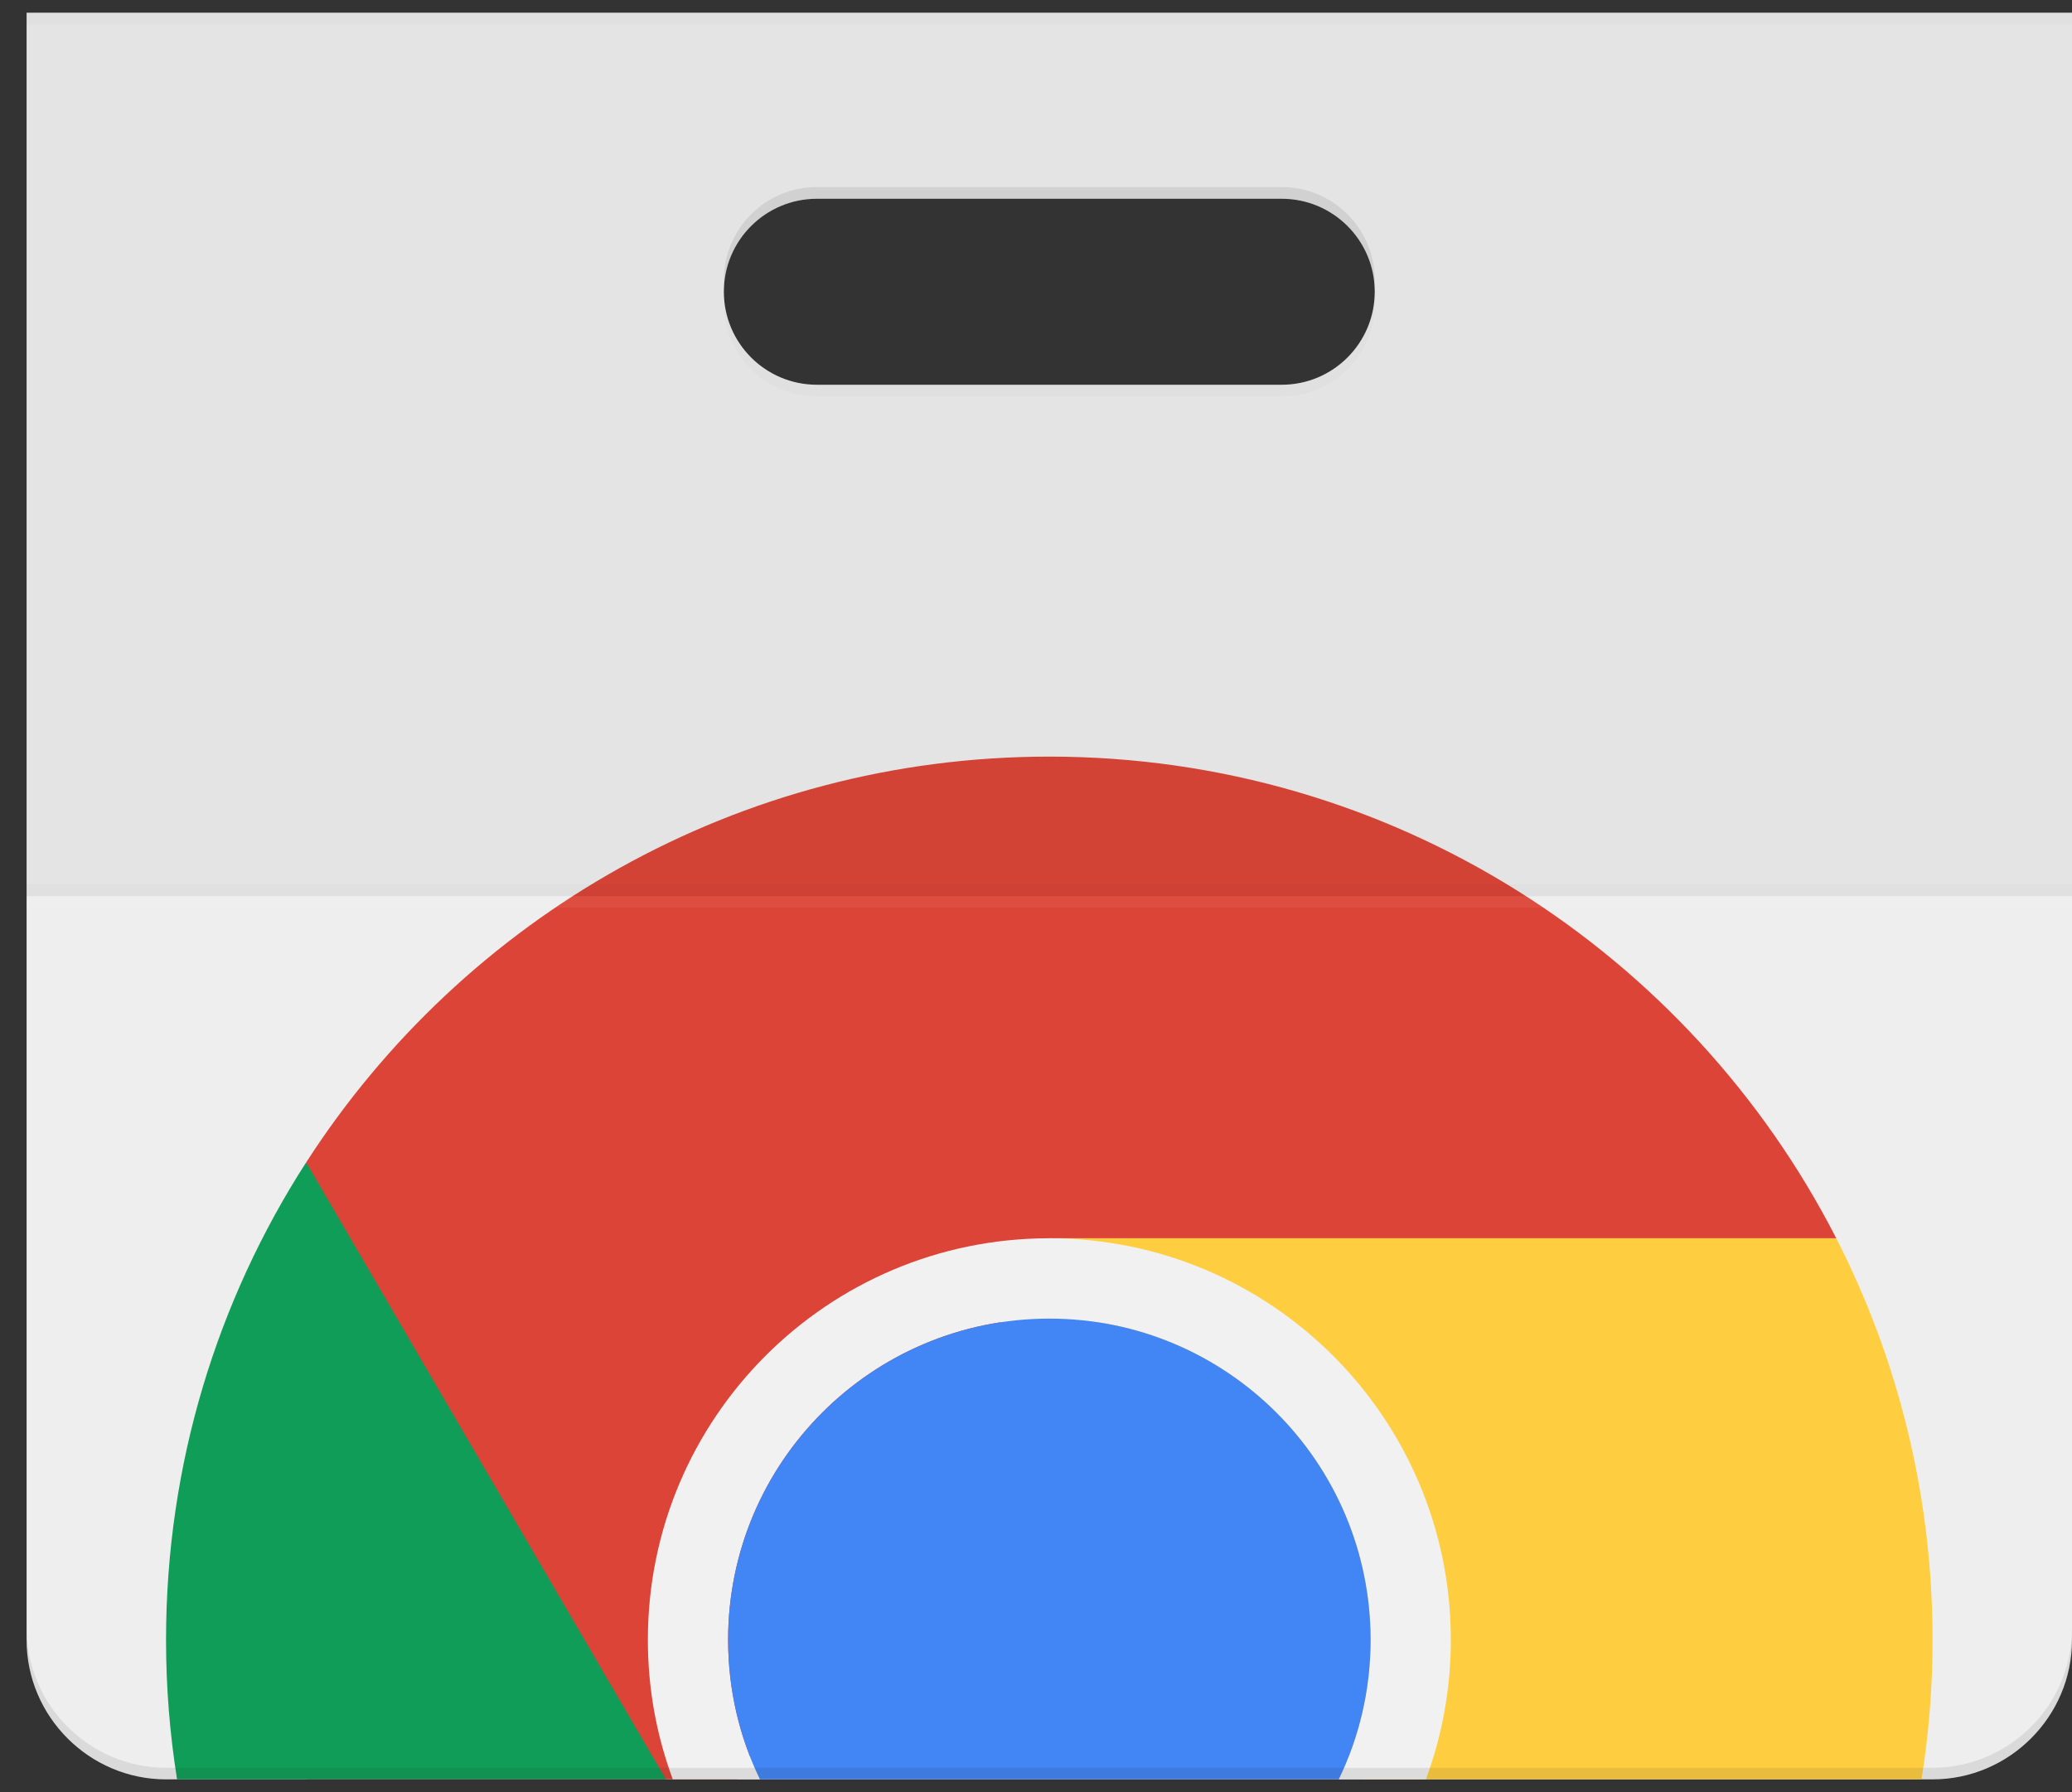 <svg width="37" height="32" viewBox="0 0 37 32" fill="none" xmlns="http://www.w3.org/2000/svg">
<rect x="0" y="0" width="37" height="32" fill="#333333" stroke="none"/>
<g clip-path="url(#clip0_4755_399)">
<path d="M22.888 6.87H14.588C13.67 6.87 12.926 6.126 12.926 5.209C12.926 4.293 13.67 3.549 14.588 3.549H22.888C23.805 3.549 24.549 4.293 24.549 5.209C24.549 6.126 23.805 6.87 22.888 6.87ZM0.475 0.227V29.282C0.475 30.651 1.596 31.772 2.965 31.772H34.51C35.879 31.772 37 30.651 37 29.282V0.227H0.475Z" fill="#EEEEEE"/>
<path d="M18.738 13.51C13.171 13.51 8.278 16.394 5.471 20.75V31.771H13.161L18.738 22.11H32.79C30.178 17.006 24.866 13.51 18.738 13.51Z" fill="#DB4437"/>
<path d="M5.467 20.755C3.884 23.214 2.965 26.14 2.965 29.282C2.965 30.129 3.032 30.961 3.162 31.772H11.891L5.467 20.755Z" fill="#0F9D58"/>
<path d="M34.51 29.281C34.51 26.699 33.89 24.262 32.79 22.11H18.738L24.316 31.771H34.313C34.443 30.96 34.51 30.128 34.51 29.281Z" fill="#FFCD40"/>
<path d="M18.738 22.11C14.778 22.11 11.569 25.32 11.569 29.281C11.569 30.157 11.726 30.996 12.014 31.771H13.57C13.205 31.017 13.002 30.172 13.002 29.281C13.002 26.111 15.571 23.544 18.738 23.544C21.906 23.544 24.475 26.111 24.475 29.281C24.475 30.174 24.271 31.017 23.907 31.771H25.463C25.75 30.994 25.908 30.156 25.908 29.281C25.908 25.32 22.697 22.11 18.738 22.11Z" fill="#F1F1F1"/>
<path d="M18.738 23.545C15.57 23.545 13.002 26.112 13.002 29.281C13.002 30.174 13.205 31.018 13.57 31.771H23.907C24.271 31.018 24.475 30.173 24.475 29.281C24.473 26.112 21.906 23.545 18.738 23.545Z" fill="#4285F4"/>
<path opacity="0.05" d="M0.475 0.227V16.001H37V0.227H0.475ZM22.888 6.87H14.588C13.67 6.87 12.926 6.126 12.926 5.209C12.926 4.293 13.67 3.549 14.588 3.549H22.889C23.807 3.549 24.55 4.293 24.55 5.209C24.549 6.126 23.805 6.87 22.888 6.87Z" fill="#212121"/>
<path opacity="0.02" d="M37 15.793H0.475V16.001H37V15.793Z" fill="#212121"/>
<path opacity="0.05" d="M37 16.001H0.475V16.209H37V16.001Z" fill="white"/>
<path opacity="0.02" d="M0.475 0.227V0.436H37V0.227H0.475ZM22.888 6.87H14.588C13.706 6.87 12.986 6.18 12.933 5.314C12.928 5.348 12.926 5.383 12.926 5.417C12.926 6.335 13.67 7.077 14.588 7.077H22.888C23.805 7.077 24.549 6.335 24.549 5.417C24.549 5.383 24.547 5.348 24.542 5.314C24.49 6.179 23.771 6.87 22.888 6.87Z" fill="#212121"/>
<path opacity="0.1" d="M34.51 31.565H2.965C1.596 31.565 0.475 30.445 0.475 29.075V29.283C0.475 30.652 1.596 31.773 2.965 31.773H34.51C35.879 31.773 37 30.652 37 29.283V29.075C37 30.445 35.879 31.565 34.51 31.565ZM14.587 3.549H22.888C23.769 3.549 24.49 4.238 24.542 5.105C24.544 5.07 24.549 5.036 24.549 5.001C24.549 4.084 23.805 3.34 22.888 3.34H14.587C13.67 3.34 12.926 4.084 12.926 5.001C12.926 5.036 12.928 5.07 12.933 5.105C12.986 4.238 13.704 3.549 14.587 3.549Z" fill="#231F20"/>
</g>
<defs>
<clipPath id="clip0_4755_399">
<rect width="36.525" height="31.545" fill="white" transform="translate(0.475 0.228)"/>
</clipPath>
</defs>
</svg>
